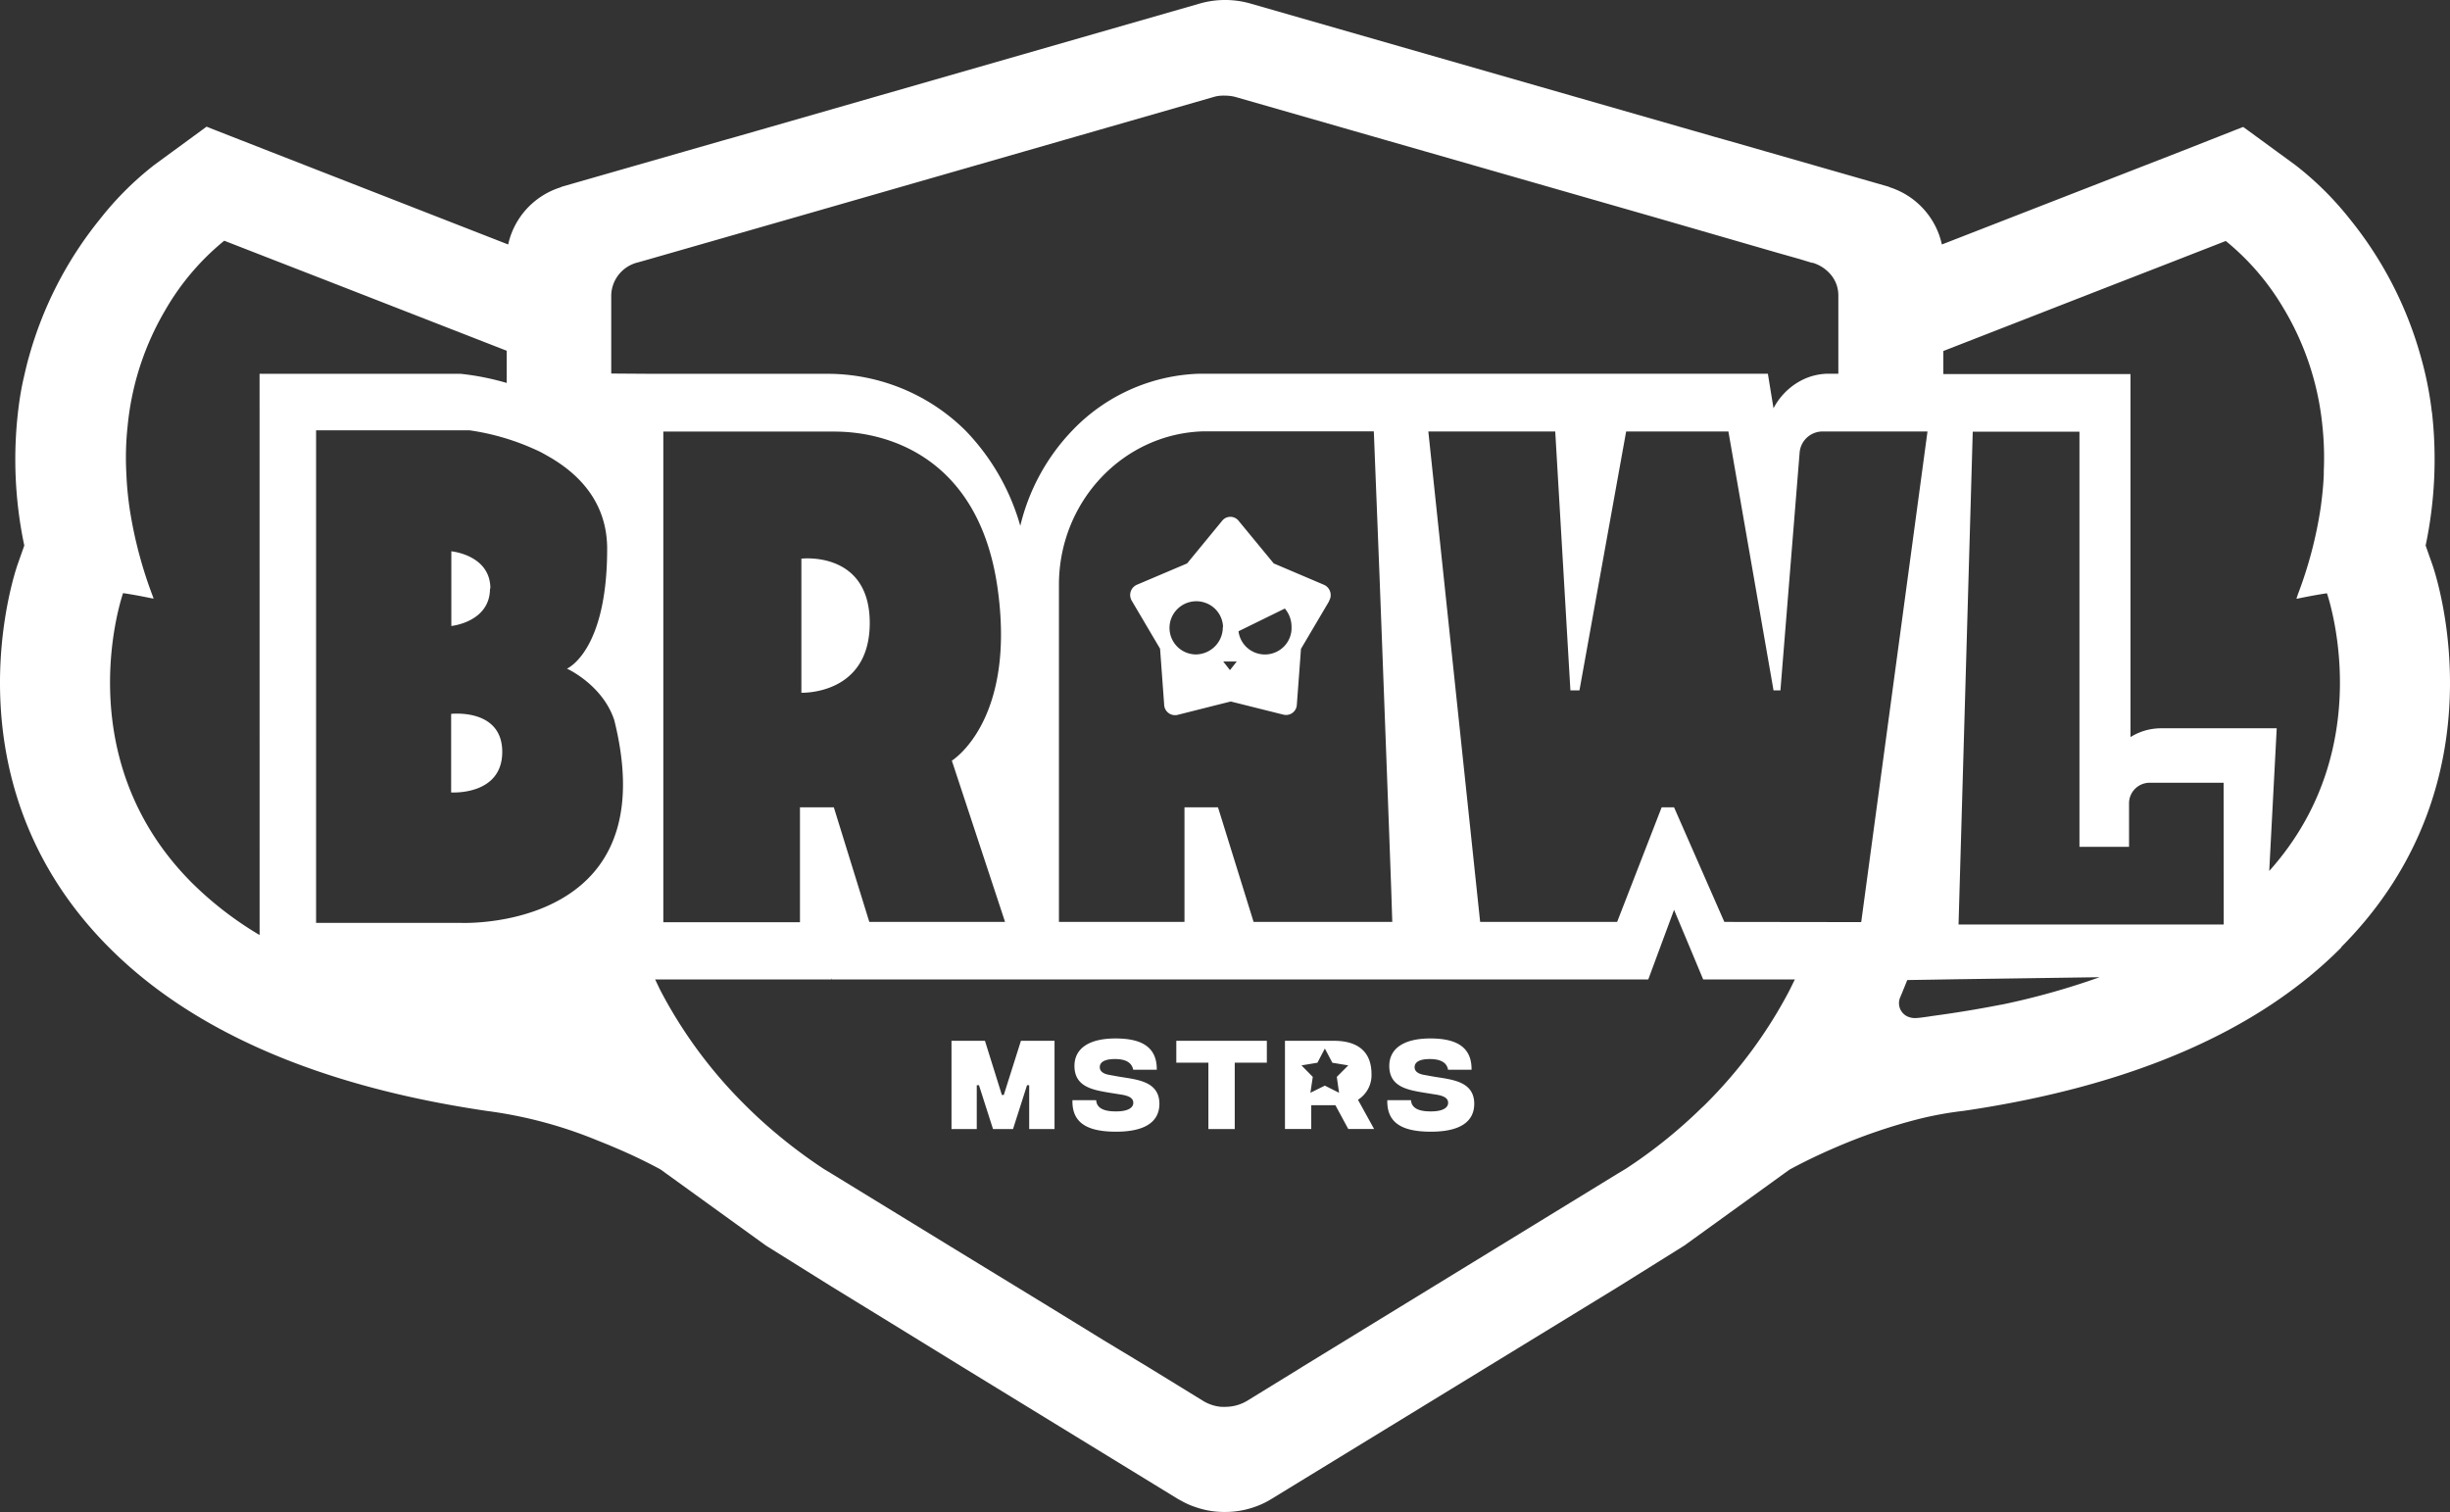 <svg width="128" height="79" fill="none" xmlns="http://www.w3.org/2000/svg">
  <rect width="100%" height="100%" fill="#333333" stroke="none"/>
  <path d="M53.34 54.38h1.754v4.613H53.77v-2.292h-.112l-.733 2.292H51.88l-.734-2.292h-.115v2.292h-1.32V54.38h1.747l.885 2.832h.1l.896-2.832Zm5.126 1.875-.49-.088c-.391-.064-.518-.228-.518-.407 0-.258.245-.425.79-.425.62 0 .884.217.958.56h1.23c.014-1.252-.885-1.636-2.155-1.636-1.412 0-2.146.54-2.146 1.436 0 1.111.99 1.258 1.86 1.404l.59.094c.483.077.624.229.624.431 0 .261-.295.455-.931.446-.69 0-.988-.223-1.008-.587h-1.24c-.03 1.15.717 1.642 2.247 1.648 1.53.006 2.296-.504 2.296-1.466-.009-1.19-1.203-1.257-2.11-1.41h.002Zm2.99-.73h1.676v3.468h1.377v-3.468h1.677V54.38h-4.73v1.146Zm13.459.73-.49-.088c-.395-.064-.519-.228-.519-.407 0-.258.245-.425.79-.425.62 0 .9.217.958.56h1.227c.017-1.252-.885-1.636-2.152-1.636-1.41 0-2.146.54-2.146 1.436 0 1.111.987 1.258 1.86 1.404l.59.094c.483.077.624.229.624.431 0 .261-.294.455-.931.446-.69 0-.988-.223-1.008-.587H72.48c-.03 1.15.716 1.642 2.246 1.648 1.53.006 2.296-.504 2.296-1.466-.009-1.19-1.203-1.257-2.107-1.41ZM71.79 58.99h-1.35l-.672-1.243h-1.262v1.243h-1.373v-4.608h2.558c1.27 0 1.963.586 1.963 1.741a1.517 1.517 0 0 1-.707 1.34l.843 1.527Zm-1.35-3.324-.831-.138-.369-.7-.023-.041-.139.264-.25.477-.11.018-.722.12.366.372.224.229-.124.83.755-.373.742.373-.118-.83.599-.601ZM23.57 37.301v4.104s2.67.181 2.67-2.12c0-2.3-2.682-1.984-2.682-1.984h.012Zm45.873-5.895-1.474 2.497-.047.645-.083 1.12-.086 1.152a.56.56 0 0 1-.449.525.57.57 0 0 1-.246-.003l-.212-.053-2.544-.636-.425.105-2.325.587a.571.571 0 0 1-.731-.534l-.213-2.916-1.474-2.498a.584.584 0 0 1 .263-.844l2.623-1.114 1.807-2.199.027-.032a.547.547 0 0 1 .664-.15.547.547 0 0 1 .19.15l1.837 2.23 2.62 1.115a.588.588 0 0 1 .352.616.584.584 0 0 1-.086.237h.012Zm-5.545 1.348a1.385 1.385 0 0 0-.896-1.247 1.404 1.404 0 0 0-1.506.332 1.386 1.386 0 0 0 1.005 2.355c.374-.011.73-.168.99-.438.259-.269.4-.629.395-1.002h.012Zm.716 1.809h-.707l.353.451.354-.451Zm2.862-1.809a1.46 1.46 0 0 0-.35-.958l-2.42 1.187c.044.355.224.678.503.904a1.397 1.397 0 0 0 1.92-.159 1.37 1.37 0 0 0 .347-.974ZM25.62 30.752c0-1.759-2.04-1.946-2.04-1.946v3.901s2.02-.199 2.02-1.955h.02Zm96.715 18.738c-4.354 4.397-11.004 7.27-19.75 8.553-.825.095-1.642.246-2.447.452a29.076 29.076 0 0 0-4.336 1.5 29.035 29.035 0 0 0-2.31 1.118l-5.493 3.966-3.416 2.134-2.753 1.685-15.408 9.425a4.32 4.32 0 0 1-.87.413A4.639 4.639 0 0 1 64 79h-.068a4.55 4.55 0 0 1-1.488-.26 3.85 3.85 0 0 1-.59-.25c-.094-.05-.189-.103-.295-.158l-11.242-6.886-4.127-2.539-2.76-1.694-3.416-2.134-5.491-3.966-.05-.03a27.14 27.14 0 0 0-2.358-1.125c-.28-.123-.59-.247-.902-.37a22.917 22.917 0 0 0-5.778-1.542c-8.737-1.284-15.387-4.16-19.75-8.553C-2.94 40.83.767 29.92.932 29.459l.337-.955a21.799 21.799 0 0 1-.313-7.106c.07-.586.165-1.155.295-1.703.085-.372.168-.736.274-1.096a19.865 19.865 0 0 1 3.693-7.144 16.44 16.44 0 0 1 2.84-2.835l2.735-2.002.38.152 2.856 1.117 12.52 4.887a4.03 4.03 0 0 1 .963-1.856 4.062 4.062 0 0 1 1.769-1.128l.076-.036 8.384-2.406.804-.226L62.678.186a4.813 4.813 0 0 1 2.654 0L89.376 7.09l.106.032.613.173.192.053 8.383 2.406.077.036c.674.22 1.278.61 1.752 1.134a4.03 4.03 0 0 1 .954 1.85l12.522-4.875 2.653-1.044.183-.073.294-.114.092-.035 2.738 2.002a16.517 16.517 0 0 1 2.839 2.82 19.867 19.867 0 0 1 3.69 7.144 18.361 18.361 0 0 1 .572 2.799c0 .064.021.123.027.188a21.899 21.899 0 0 1-.336 6.918l.336.955c.171.458 3.879 11.368-4.749 20.03h.021ZM13.561 19.53h10.488c.82.086 1.631.246 2.423.479v-1.683l-9.315-3.632-2.83-1.1-2.612-1.017a13.122 13.122 0 0 0-3.092 3.647 14.673 14.673 0 0 0-1.954 6.027 15.21 15.21 0 0 0-.065 2.536c.02.54.074 1.102.153 1.682.244 1.643.67 3.253 1.27 4.802a.336.336 0 0 0-.052 0c-1.053-.217-1.545-.279-1.545-.279s-2.992 8.501 3.567 15.106a18.24 18.24 0 0 0 3.566 2.758l-.002-29.325ZM32.09 37.618c-.619-1.85-2.47-2.682-2.47-2.682s2.101-.88 2.101-6.258c0-2.38-1.414-3.867-2.986-4.784-.25-.144-.506-.294-.757-.399a12.531 12.531 0 0 0-3.446-1.011h-8.018V48.22h7.54s3.243.153 5.728-1.539l.206-.146c1.946-1.43 3.316-4.066 2.102-8.918Zm1.998-18.086h9.047a10.252 10.252 0 0 1 3.95.75 10.205 10.205 0 0 1 3.352 2.21 11.743 11.743 0 0 1 2.868 4.984 10.828 10.828 0 0 1 2.718-4.984 9.584 9.584 0 0 1 6.664-2.966h29.675l.295 1.806a3.428 3.428 0 0 1 1.288-1.363 3.114 3.114 0 0 1 1.6-.443h.499v-4.113a1.669 1.669 0 0 0-.478-1.155 1.964 1.964 0 0 0-.86-.527.192.192 0 0 0-.045 0l-.53-.162-.106-.032-1.18-.334-6.546-1.894-.106-.03-21.578-6.193c-.2-.06-.407-.09-.616-.088a.78.78 0 0 0-.144 0h-.033a1.72 1.72 0 0 0-.439.076l-21.68 6.235-7.833 2.248-.165.047-.377.106c-.388.093-.734.31-.986.618a1.809 1.809 0 0 0-.408 1.085v4.104l2.155.015Zm38.595 26.91-.103-2.84-.339-9.053-.171-4.532-.295-7.48h-8.89c-4.195.11-7.561 3.66-7.561 8.02V48.17h6.559v-5.988h1.75l.06.19.153.49 1.648 5.308h7.245l-.056-1.73ZM49.73 39.743s3.32-2.029 2.409-8.862c-.885-6.742-5.471-8.331-8.549-8.331h-8.935v25.635h7.139v-6.003h1.769l1.854 5.988h7.092l-2.78-8.427Zm44.045 11.432h-4.793l-.545-1.307-.976-2.33-1.347 3.637H43.456l-.02-.073v.073h-9.209c.106.217.204.437.318.654a24.203 24.203 0 0 0 4.369 5.895c.486.487.993.953 1.524 1.404l.324.27c.736.605 1.503 1.17 2.3 1.694l.415.25 6.25 3.828 5.199 3.177 1.318.81 1.4.861 2.293 1.384 2.948 1.811c.28.165.593.265.917.294h.08a.73.73 0 0 0 .138 0c.4-.001.792-.11 1.135-.314l2.703-1.662.239-.15 16.445-10.075.418-.25.47-.316a26.055 26.055 0 0 0 3.483-2.867c.068-.058.13-.12.195-.184a24.268 24.268 0 0 0 4.345-5.869c.112-.217.215-.437.321-.645Zm3.464-2.996 3.463-25.635h-5.503c-.302.006-.59.125-.809.332-.218.207-.35.488-.37.788l-1.002 12.409h-.36L90.3 22.544h-5.342l-2.44 13.529h-.472l-.793-13.529h-6.63L77.33 48.17h7.157l2.326-5.988h.648l2.627 5.988 7.15.01Zm12.483 2.879-4.23.061-3.31.047-1.433.024-1.105.017c-.074.19-.153.379-.23.57-.041.108-.088.21-.132.319a.767.767 0 0 0 .353 1.005c.16.077.337.107.513.088.091 0 .428-.047.628-.076l.147-.024a60.114 60.114 0 0 0 3.576-.586l.15-.026a38.86 38.86 0 0 0 5.073-1.428v.009Zm6.45-10.16h-3.882a1.082 1.082 0 0 0-.757.33 1.068 1.068 0 0 0-.301.766v2.254h-2.591V22.556h-5.575l-.742 25.75h13.854l-.006-7.408ZM121.568 31s-.489.062-1.541.279a.335.335 0 0 0-.053 0c.028-.07.053-.14.073-.211a21.692 21.692 0 0 0 1.203-4.59c.079-.587.135-1.144.156-1.683v-.185c.035-.783.011-1.566-.071-2.345a14.752 14.752 0 0 0-1.954-6.027l-.059-.097a13.084 13.084 0 0 0-3.036-3.55l-2.653 1.035-2.783 1.082-.182.07-9.138 3.562v1.204h9.777V38.51l.077-.044a3.005 3.005 0 0 1 1.53-.413h6.031v.041l-.389 7.414c5.833-6.508 3.012-14.517 3.012-14.517v.01Zm-79.7-1.811v7.006s3.572.143 3.572-3.644-3.572-3.362-3.572-3.362Z" fill="#fff"/>
</svg>
